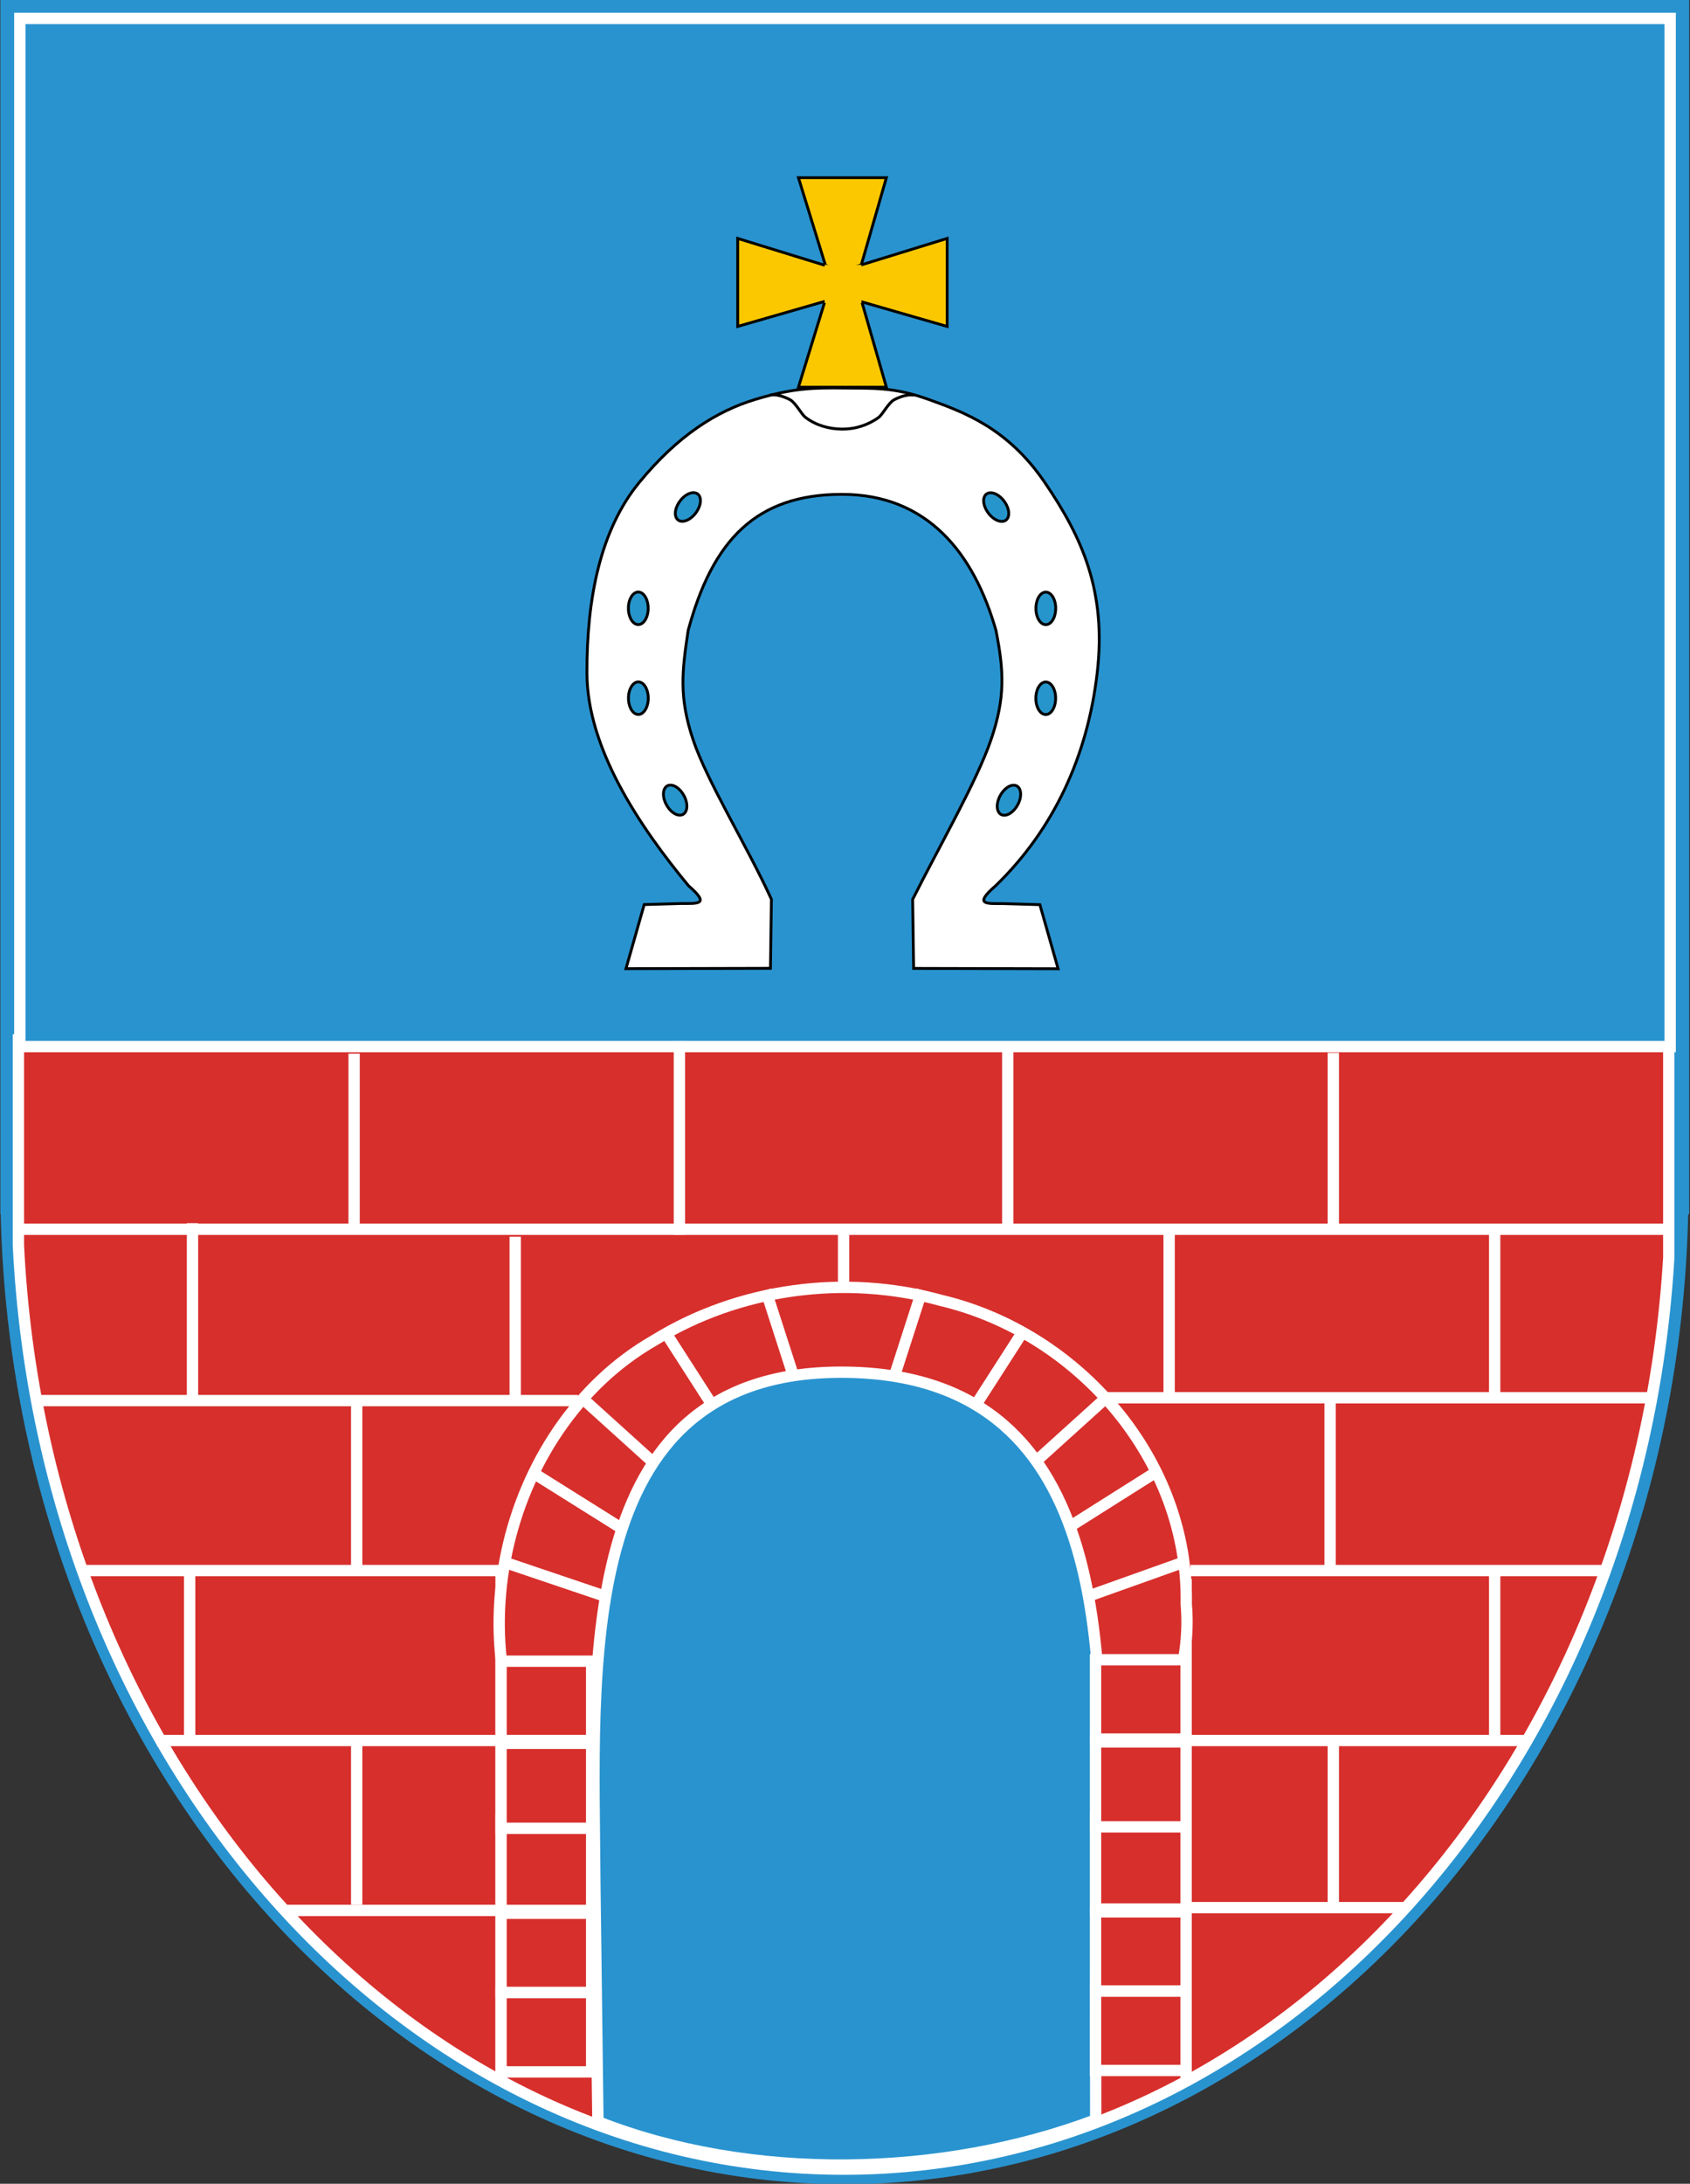 <?xml version="1.0" encoding="UTF-8" standalone="no"?>
<!-- Created with Inkscape (http://www.inkscape.org/) -->
<svg
   xmlns:dc="http://purl.org/dc/elements/1.1/"
   xmlns:cc="http://creativecommons.org/ns#"
   xmlns:rdf="http://www.w3.org/1999/02/22-rdf-syntax-ns#"
   xmlns:svg="http://www.w3.org/2000/svg"
   xmlns="http://www.w3.org/2000/svg"
   xmlns:sodipodi="http://sodipodi.sourceforge.net/DTD/sodipodi-0.dtd"
   xmlns:inkscape="http://www.inkscape.org/namespaces/inkscape"
   version="1.0"
   width="597"
   height="771"
   id="svg2"
   sodipodi:version="0.32"
   inkscape:version="0.46"
   sodipodi:docname="POL_gmina_Rusiec_COA.svg"
   inkscape:output_extension="org.inkscape.output.svg.inkscape"
   sodipodi:docbase="C:\Documents and Settings\Administrator\Pulpit">
  <rect width="100%" height="100%" fill="#333333" stroke="none"/>
  <sodipodi:namedview
     inkscape:window-height="480"
     inkscape:window-width="640"
     inkscape:pageshadow="2"
     inkscape:pageopacity="0.0"
     guidetolerance="10.0"
     gridtolerance="10.0"
     objecttolerance="10.0"
     borderopacity="1.0"
     bordercolor="#666666"
     pagecolor="#ffffff"
     id="base"
     showgrid="false" />
  <defs
     id="defs5" />
  <g
     id="layer1"
     style="fill:#2993cf;fill-opacity:1;stroke:#2993cf;stroke-width:4.346;stroke-miterlimit:4;stroke-dasharray:none;stroke-opacity:1"
     transform="matrix(0.847,0,0,1,-149.276,-195.434)">
    <path
       id="path2285"
       style="fill:#2993cf;fill-opacity:1;stroke:#2993cf;stroke-width:4.346;stroke-linecap:butt;stroke-linejoin:miter;stroke-miterlimit:4;stroke-dasharray:none;stroke-opacity:1"
       d="M 178.571,197.434 L 178.571,614.59 L 178.571,621.934 L 178.665,621.934 C 182.581,811.662 337.754,964.434 528.415,964.434 C 719.077,964.434 874.28,811.663 878.196,621.934 L 878.571,621.934 L 878.571,197.434 L 178.571,197.434 z" />
  </g>
  <path
     style="fill:#d72f2c;fill-opacity:1;fill-rule:evenodd;stroke:#ffffff;stroke-width:4;stroke-linecap:butt;stroke-linejoin:miter;stroke-miterlimit:4;stroke-dasharray:none;stroke-opacity:1"
     d="M 6.5,367.156 C 6.5,391.322 6.5,415.49 6.5,439.656 C 15.423,621.492 142.619,765.844 298.094,765.844 C 452.325,765.844 578.775,623.811 589.5,444.031 C 589.5,418.407 589.5,392.781 589.5,367.156 C 395.167,367.156 200.833,367.156 6.5,367.156 z"
     id="rect12192" />
  <rect
     id="rect7270"
     style="fill:#2993cf;fill-opacity:1;fill-rule:evenodd;stroke:#ffffff;stroke-width:4;stroke-linecap:butt;stroke-linejoin:miter;stroke-miterlimit:4;stroke-dasharray:none;stroke-opacity:1"
     y="6.5"
     x="7"
     height="363"
     width="583" />
  <g
     transform="translate(-3.196,486.5)"
     id="g3206">
    <g
       transform="matrix(1.37,0,0,1.37,-223.926,136.557)"
       id="g3200">
      <path
         d="M 394.34,-409 L 386.564,-382 L 394.34,-355 L 371.66,-355 L 379.984,-382 L 371.66,-409 L 394.34,-409 z"
         style="fill:#fbc800;fill-opacity:1;stroke:#000000;stroke-width:0.73;stroke-opacity:1"
         id="path3177" />
      <path
         d="M 410,-370.66 L 383,-378.436 L 356,-370.66 L 356,-393.34 L 383,-385.016 L 410,-393.34 L 410,-370.66 z"
         style="fill:#fbc800;fill-opacity:1;stroke:#000000;stroke-width:0.73;stroke-opacity:1"
         id="path3198" />
    </g>
    <rect
       width="11.018"
       height="11.5"
       x="295.5"
       y="-392"
       style="fill:#fbc800;fill-opacity:1;fill-rule:evenodd;stroke:#fbc800;stroke-width:2;stroke-linecap:butt;stroke-linejoin:miter;stroke-miterlimit:4;stroke-dasharray:none;stroke-opacity:1"
       id="rect3204" />
  </g>
  <path
     style="fill:#ffffff;fill-opacity:1;fill-rule:evenodd;stroke:#000000;stroke-width:1px;stroke-linecap:butt;stroke-linejoin:miter;stroke-opacity:1"
     d="M 266.781,141.031 C 253.287,145.112 239.553,153.626 225.813,170.344 C 212.072,187.062 207.233,211.275 207.344,237.781 C 207.454,264.287 225.893,291.765 243.219,312.719 C 251.209,319.618 246.193,318.957 240.5,319 L 227.563,319.375 L 221.125,342 L 272.156,341.875 L 272.5,317.5 C 263.78,298.398 249.8,275.988 244.813,261.094 C 239.825,246.199 240.916,237.077 243.094,222.594 C 251.711,190.749 267.049,174.531 297.406,174.531 C 327.772,174.531 344.093,195.501 351.844,222.625 C 354.642,236.906 355.165,246.275 350.094,261.125 C 345.023,275.975 331.806,298.8 322.406,317.531 L 322.75,341.906 L 373.781,342.031 L 367.344,319.406 L 354.406,319.031 C 348.713,318.988 343.697,319.65 351.688,312.75 C 372.322,292.741 384.136,266.877 387.563,237.812 C 390.989,208.748 382.223,189.663 369.094,170.375 C 355.965,151.087 340.498,145.538 328.125,141.062 C 315.752,136.587 308.379,137.117 298,137 C 287.621,136.883 280.276,136.95 266.781,141.031 z"
     id="path2167"
     sodipodi:nodetypes="czzcccccczczczcccccczzzzz" />
  <path
     d="M 226.484,209.263 C 228.333,210.176 229.382,213.379 228.828,216.419 C 228.273,219.458 226.324,221.184 224.474,220.276 C 222.623,219.367 221.571,216.167 222.122,213.126 C 222.674,210.085 224.621,208.353 226.472,209.257"
     style="fill:#2695cc;fill-opacity:1;fill-rule:evenodd;stroke:#000101;stroke-width:1;stroke-linecap:butt;stroke-linejoin:miter;stroke-miterlimit:4;stroke-dasharray:none;stroke-opacity:1"
     id="path5095" />
  <path
     d="M 226.508,240.995 C 228.357,241.909 229.407,245.112 228.852,248.151 C 228.297,251.19 226.349,252.917 224.498,252.008 C 222.647,251.099 221.595,247.899 222.147,244.859 C 222.698,241.818 224.645,240.086 226.496,240.989"
     style="fill:#2695cc;fill-opacity:1;fill-rule:evenodd;stroke:#000101;stroke-width:1;stroke-linecap:butt;stroke-linejoin:miter;stroke-miterlimit:4;stroke-dasharray:none;stroke-opacity:1"
     id="path5097" />
  <path
     d="M 247.106,175.197 C 248.039,177.038 246.959,180.23 244.694,182.331 C 242.428,184.431 239.833,184.645 238.897,182.809 C 237.96,180.972 239.035,177.78 241.299,175.676 C 243.564,173.573 246.16,173.353 247.101,175.186"
     style="fill:#2695cc;fill-opacity:1;fill-rule:evenodd;stroke:#000101;stroke-width:1;stroke-linecap:butt;stroke-linejoin:miter;stroke-miterlimit:4;stroke-dasharray:none;stroke-opacity:1"
     id="path5099" />
  <path
     d="M 236.718,277.195 C 238.779,277.099 241.247,279.395 242.232,282.323 C 243.218,285.251 242.347,287.705 240.288,287.805 C 238.229,287.905 235.76,285.614 234.771,282.686 C 233.782,279.758 234.648,277.3 236.706,277.195"
     style="fill:#2695cc;fill-opacity:1;fill-rule:evenodd;stroke:#000101;stroke-width:1;stroke-linecap:butt;stroke-linejoin:miter;stroke-miterlimit:4;stroke-dasharray:none;stroke-opacity:1"
     id="path5103" />
  <path
     id="path5107"
     style="fill:#ffffff;fill-opacity:1;fill-rule:evenodd;stroke:#000000;stroke-width:1.02px;stroke-linecap:butt;stroke-linejoin:miter;stroke-opacity:1"
     d="M 272.01,139.519 C 273.983,139.006 276.977,140.024 279.007,141.081 C 281.045,142.142 283.028,146.172 284.505,147.326 C 288.201,150.181 292.878,151.467 297.456,151.506 C 302.034,151.545 306.617,150.124 310.406,147.359 C 311.884,146.205 313.866,142.175 315.904,141.114 C 317.934,140.057 320.928,139.039 322.901,139.553"
     sodipodi:nodetypes="csczcsc" />
  <path
     d="M 368.428,209.295 C 366.578,210.208 365.529,213.411 366.084,216.451 C 366.638,219.49 368.587,221.216 370.438,220.308 C 372.288,219.399 373.341,216.199 372.789,213.158 C 372.238,210.117 370.291,208.386 368.439,209.289"
     style="fill:#2695cc;fill-opacity:1;fill-rule:evenodd;stroke:#000101;stroke-width:1;stroke-linecap:butt;stroke-linejoin:miter;stroke-miterlimit:4;stroke-dasharray:none;stroke-opacity:1"
     id="path6135" />
  <path
     d="M 368.403,241.027 C 366.554,241.941 365.505,245.144 366.059,248.183 C 366.614,251.222 368.563,252.949 370.413,252.04 C 372.264,251.131 373.316,247.932 372.765,244.891 C 372.213,241.85 370.266,240.118 368.415,241.021"
     style="fill:#2695cc;fill-opacity:1;fill-rule:evenodd;stroke:#000101;stroke-width:1;stroke-linecap:butt;stroke-linejoin:miter;stroke-miterlimit:4;stroke-dasharray:none;stroke-opacity:1"
     id="path6137" />
  <path
     d="M 347.805,175.23 C 346.872,177.07 347.952,180.262 350.218,182.363 C 352.483,184.463 355.078,184.677 356.015,182.841 C 356.951,181.004 355.876,177.812 353.612,175.708 C 351.348,173.605 348.751,173.385 347.811,175.218"
     style="fill:#2695cc;fill-opacity:1;fill-rule:evenodd;stroke:#000101;stroke-width:1;stroke-linecap:butt;stroke-linejoin:miter;stroke-miterlimit:4;stroke-dasharray:none;stroke-opacity:1"
     id="path6139" />
  <path
     d="M 358.193,277.227 C 356.132,277.132 353.664,279.427 352.679,282.355 C 351.694,285.283 352.564,287.737 354.623,287.837 C 356.682,287.937 359.152,285.646 360.14,282.718 C 361.129,279.79 360.263,277.333 358.206,277.227"
     style="fill:#2695cc;fill-opacity:1;fill-rule:evenodd;stroke:#000101;stroke-width:1;stroke-linecap:butt;stroke-linejoin:miter;stroke-miterlimit:4;stroke-dasharray:none;stroke-opacity:1"
     id="path6141" />
  <path
     style="fill:none;fill-rule:evenodd;stroke:#ffffff;stroke-width:4;stroke-linecap:butt;stroke-linejoin:miter;stroke-miterlimit:4;stroke-dasharray:none;stroke-opacity:1"
     d="M 5.733,434 C 199.911,434 394.089,434 588.267,434"
     id="path7200" />
  <path
     style="fill:none;fill-rule:evenodd;stroke:#ffffff;stroke-width:4;stroke-linecap:butt;stroke-linejoin:miter;stroke-miterlimit:4;stroke-dasharray:none;stroke-opacity:1"
     d="M 12.848,494.5 C 75.949,494.5 141.051,494.5 204.152,494.5"
     id="path7202"
     sodipodi:nodetypes="cc" />
  <path
     style="fill:none;fill-rule:evenodd;stroke:#ffffff;stroke-width:4;stroke-linecap:butt;stroke-linejoin:miter;stroke-miterlimit:4;stroke-dasharray:none;stroke-opacity:1"
     d="M 389.888,493.5 C 454.296,493.5 520.704,493.5 585.112,493.5"
     id="path7204"
     sodipodi:nodetypes="cc" />
  <path
     style="fill:none;fill-rule:evenodd;stroke:#ffffff;stroke-width:4;stroke-linecap:butt;stroke-linejoin:miter;stroke-miterlimit:4;stroke-dasharray:none;stroke-opacity:1"
     d="M 30.383,554.5 C 79.128,554.5 127.872,554.5 176.617,554.5"
     id="path7206" />
  <path
     style="fill:none;fill-rule:evenodd;stroke:#ffffff;stroke-width:4;stroke-linecap:butt;stroke-linejoin:miter;stroke-miterlimit:4;stroke-dasharray:none;stroke-opacity:1"
     d="M 420.528,554.5 C 473.176,554.5 513.824,554.5 566.472,554.5"
     id="path7208"
     sodipodi:nodetypes="cc" />
  <path
     style="fill:none;fill-rule:evenodd;stroke:#ffffff;stroke-width:4;stroke-linecap:butt;stroke-linejoin:miter;stroke-miterlimit:4;stroke-dasharray:none;stroke-opacity:1"
     d="M 386.465,614.5 C 437.822,614.5 489.178,614.5 540.535,614.5"
     id="path7210" />
  <path
     style="fill:none;fill-rule:evenodd;stroke:#ffffff;stroke-width:4;stroke-linecap:butt;stroke-linejoin:miter;stroke-miterlimit:4;stroke-dasharray:none;stroke-opacity:1"
     d="M 55.486,614.5 C 107.495,614.5 159.505,614.5 211.514,614.5"
     id="path7212" />
  <path
     style="fill:none;fill-rule:evenodd;stroke:#ffffff;stroke-width:4;stroke-linecap:butt;stroke-linejoin:miter;stroke-miterlimit:4;stroke-dasharray:none;stroke-opacity:1"
     d="M 99.96,674.5 C 136.987,674.5 174.013,674.5 211.04,674.5"
     id="path7214" />
  <path
     style="fill:none;fill-rule:evenodd;stroke:#ffffff;stroke-width:4;stroke-linecap:butt;stroke-linejoin:miter;stroke-miterlimit:4;stroke-dasharray:none;stroke-opacity:1"
     d="M 384.986,673.5 C 422.329,673.5 459.671,673.5 497.014,673.5"
     id="path7216" />
  <path
     style="fill:none;fill-rule:evenodd;stroke:#ffffff;stroke-width:4;stroke-linecap:butt;stroke-linejoin:miter;stroke-miterlimit:4;stroke-dasharray:none;stroke-opacity:1"
     d="M 125.09,371.999 C 125.09,393.759 125.09,413.519 125.09,435.279"
     id="path7220"
     sodipodi:nodetypes="cc" />
  <path
     style="fill:none;fill-rule:evenodd;stroke:#ffffff;stroke-width:4;stroke-linecap:butt;stroke-linejoin:miter;stroke-miterlimit:4;stroke-dasharray:none;stroke-opacity:1"
     d="M 240,367.493 C 240,390.336 240,413.179 240,436.021"
     id="path7224" />
  <path
     style="fill:none;fill-rule:evenodd;stroke:#ffffff;stroke-width:4;stroke-linecap:butt;stroke-linejoin:miter;stroke-miterlimit:4;stroke-dasharray:none;stroke-opacity:1"
     d="M 356,368.957 C 356,389.824 356,412.691 356,433.558"
     id="path7226"
     sodipodi:nodetypes="cc" />
  <path
     style="fill:none;fill-rule:evenodd;stroke:#ffffff;stroke-width:4;stroke-linecap:butt;stroke-linejoin:miter;stroke-miterlimit:4;stroke-dasharray:none;stroke-opacity:1"
     d="M 471,371.697 C 471,391.68 471,413.663 471,433.646"
     id="path7228"
     sodipodi:nodetypes="cc" />
  <path
     style="fill:none;fill-rule:evenodd;stroke:#ffffff;stroke-width:4;stroke-linecap:butt;stroke-linejoin:miter;stroke-miterlimit:4;stroke-dasharray:none;stroke-opacity:1"
     d="M 68,431.86 C 68,453.62 68,473.38 68,495.14"
     id="path7230"
     sodipodi:nodetypes="cc" />
  <path
     style="fill:none;fill-rule:evenodd;stroke:#ffffff;stroke-width:4;stroke-linecap:butt;stroke-linejoin:miter;stroke-miterlimit:4;stroke-dasharray:none;stroke-opacity:1"
     d="M 182,436.658 C 182,456.219 182,475.781 182,495.342"
     id="path7232" />
  <path
     style="fill:none;fill-rule:evenodd;stroke:#ffffff;stroke-width:4;stroke-linecap:butt;stroke-linejoin:miter;stroke-miterlimit:4;stroke-dasharray:none;stroke-opacity:1"
     d="M 413,433.716 C 413,453.905 413,474.095 413,494.284"
     id="path7234" />
  <path
     style="fill:none;fill-rule:evenodd;stroke:#ffffff;stroke-width:4;stroke-linecap:butt;stroke-linejoin:miter;stroke-miterlimit:4;stroke-dasharray:none;stroke-opacity:1"
     d="M 528,433.745 C 528,454.248 528,474.752 528,495.255"
     id="path7236" />
  <path
     style="fill:none;fill-rule:evenodd;stroke:#ffffff;stroke-width:4;stroke-linecap:butt;stroke-linejoin:miter;stroke-miterlimit:4;stroke-dasharray:none;stroke-opacity:1"
     d="M 126,492.716 C 126,512.905 126,533.095 126,553.284"
     id="path7238" />
  <path
     style="fill:none;fill-rule:evenodd;stroke:#ffffff;stroke-width:4;stroke-linecap:butt;stroke-linejoin:miter;stroke-miterlimit:4;stroke-dasharray:none;stroke-opacity:1"
     d="M 67,555.623 C 67,574.874 67,594.126 67,613.377"
     id="path7240" />
  <path
     style="fill:none;fill-rule:evenodd;stroke:#ffffff;stroke-width:4;stroke-linecap:butt;stroke-linejoin:miter;stroke-miterlimit:4;stroke-dasharray:none;stroke-opacity:1"
     d="M 126,614.561 C 126,633.187 126,653.813 126,672.439"
     id="path7242"
     sodipodi:nodetypes="cc" />
  <path
     style="fill:none;fill-rule:evenodd;stroke:#ffffff;stroke-width:4;stroke-linecap:butt;stroke-linejoin:miter;stroke-miterlimit:4;stroke-dasharray:none;stroke-opacity:1"
     d="M 471,614.687 C 471,634.562 471,654.438 471,674.313"
     id="path7244" />
  <path
     style="fill:none;fill-rule:evenodd;stroke:#ffffff;stroke-width:4;stroke-linecap:butt;stroke-linejoin:miter;stroke-miterlimit:4;stroke-dasharray:none;stroke-opacity:1"
     d="M 528,553.745 C 528,574.248 528,594.752 528,615.255"
     id="path7246" />
  <path
     style="fill:none;fill-rule:evenodd;stroke:#ffffff;stroke-width:4;stroke-linecap:butt;stroke-linejoin:miter;stroke-miterlimit:4;stroke-dasharray:none;stroke-opacity:1"
     d="M 387,554.619 C 387,618.54 387,682.461 387,746.381"
     id="path7248" />
  <path
     style="fill:none;fill-rule:evenodd;stroke:#ffffff;stroke-width:4;stroke-linecap:butt;stroke-linejoin:miter;stroke-miterlimit:4;stroke-dasharray:none;stroke-opacity:1"
     d="M 419,557.473 C 419,616.824 419,676.176 419,735.527"
     id="path7254" />
  <path
     style="fill:none;fill-rule:evenodd;stroke:#ffffff;stroke-width:4;stroke-linecap:butt;stroke-linejoin:miter;stroke-miterlimit:4;stroke-dasharray:none;stroke-opacity:1"
     d="M 177,553.505 C 177,613.835 177,674.165 177,734.495"
     id="path7256" />
  <path
     style="fill:#d72f2c;fill-opacity:1;fill-rule:evenodd;stroke:#ffffff;stroke-width:4;stroke-linecap:butt;stroke-linejoin:miter;stroke-miterlimit:4;stroke-dasharray:none;stroke-opacity:1"
     d="M 332.413,459.12 C 380.955,470.578 420.085,515.49 419.043,566.343 C 420.984,588.646 412.419,609.833 397.868,626.491 C 351.202,686.37 248.225,696.558 197.395,636.891 C 158.014,586.811 176.459,504.532 231.148,473.202 C 261.061,454.752 298.608,449.768 332.413,459.12 z"
     id="path7264" />
  <path
     style="fill:#2993cf;fill-opacity:1;fill-rule:evenodd;stroke:#ffffff;stroke-width:4;stroke-linecap:butt;stroke-linejoin:miter;stroke-miterlimit:4;stroke-dasharray:none;stroke-opacity:1"
     d="M 297,484.469 C 201.881,484.574 209.739,589.004 210.14,665.188 C 210.499,693.156 210.859,721.125 211.219,749.094 C 265.056,770.279 332.834,768.94 387.065,748.435 C 387.065,725.055 386.873,697.994 387.812,659.546 C 390.783,583.166 392.863,484.362 297,484.469 z"
     id="path7266"
     sodipodi:nodetypes="cccccz" />
  <path
     style="fill:none;fill-rule:evenodd;stroke:#ffffff;stroke-width:4;stroke-linecap:butt;stroke-linejoin:miter;stroke-miterlimit:4;stroke-dasharray:none;stroke-opacity:1"
     d="M 298,435.464 C 298,441.821 298,448.179 298,454.536"
     id="path9211" />
  <g
     id="g10228"
     transform="translate(-3,481.5)">
    <rect
       id="rect9213"
       style="fill:#d72f2c;fill-opacity:1;fill-rule:evenodd;stroke:#ffffff;stroke-width:4;stroke-linecap:butt;stroke-linejoin:miter;stroke-miterlimit:4;stroke-dasharray:none;stroke-opacity:1"
       y="194"
       x="180"
       height="28"
       width="32" />
    <rect
       id="rect9215"
       style="fill:#d72f2c;fill-opacity:1;fill-rule:evenodd;stroke:#ffffff;stroke-width:4;stroke-linecap:butt;stroke-linejoin:miter;stroke-miterlimit:4;stroke-dasharray:none;stroke-opacity:1"
       y="161"
       x="180"
       height="32"
       width="32" />
    <rect
       id="rect9217"
       style="fill:#d72f2c;fill-opacity:1;fill-rule:evenodd;stroke:#ffffff;stroke-width:4;stroke-linecap:butt;stroke-linejoin:miter;stroke-miterlimit:4;stroke-dasharray:none;stroke-opacity:1"
       y="222"
       x="180"
       height="28"
       width="32" />
    <rect
       id="rect9219"
       style="fill:#d72f2c;fill-opacity:1;fill-rule:evenodd;stroke:#ffffff;stroke-width:4;stroke-linecap:butt;stroke-linejoin:miter;stroke-miterlimit:4;stroke-dasharray:none;stroke-opacity:1"
       y="134"
       x="180"
       height="30"
       width="32" />
    <rect
       id="rect10190"
       style="fill:#d72f2c;fill-opacity:1;fill-rule:evenodd;stroke:#ffffff;stroke-width:4;stroke-linecap:butt;stroke-linejoin:miter;stroke-miterlimit:4;stroke-dasharray:none;stroke-opacity:1"
       y="105"
       x="180"
       height="28"
       width="32" />
  </g>
  <g
     id="g10237"
     transform="translate(-3,481.5)">
    <rect
       id="rect10204"
       style="fill:#d72f2c;fill-opacity:1;fill-rule:evenodd;stroke:#ffffff;stroke-width:4;stroke-linecap:butt;stroke-linejoin:miter;stroke-miterlimit:4;stroke-dasharray:none;stroke-opacity:1"
       y="193.5"
       x="390"
       height="28"
       width="32" />
    <rect
       id="rect10206"
       style="fill:#d72f2c;fill-opacity:1;fill-rule:evenodd;stroke:#ffffff;stroke-width:4;stroke-linecap:butt;stroke-linejoin:miter;stroke-miterlimit:4;stroke-dasharray:none;stroke-opacity:1"
       y="160.5"
       x="390"
       height="32"
       width="32" />
    <rect
       id="rect10208"
       style="fill:#d72f2c;fill-opacity:1;fill-rule:evenodd;stroke:#ffffff;stroke-width:4;stroke-linecap:butt;stroke-linejoin:miter;stroke-miterlimit:4;stroke-dasharray:none;stroke-opacity:1"
       y="221.5"
       x="390"
       height="28"
       width="32" />
    <rect
       id="rect10210"
       style="fill:#d72f2c;fill-opacity:1;fill-rule:evenodd;stroke:#ffffff;stroke-width:4;stroke-linecap:butt;stroke-linejoin:miter;stroke-miterlimit:4;stroke-dasharray:none;stroke-opacity:1"
       y="133.5"
       x="390"
       height="30"
       width="32" />
    <rect
       id="rect10212"
       style="fill:#d72f2c;fill-opacity:1;fill-rule:evenodd;stroke:#ffffff;stroke-width:4;stroke-linecap:butt;stroke-linejoin:miter;stroke-miterlimit:4;stroke-dasharray:none;stroke-opacity:1"
       y="104.5"
       x="390"
       height="28"
       width="32" />
  </g>
  <g
     id="g16106"
     transform="translate(-3,481.5)">
    <path
       id="path15125"
       style="fill:none;fill-rule:evenodd;stroke:#ffffff;stroke-width:4;stroke-linecap:butt;stroke-linejoin:miter;stroke-miterlimit:4;stroke-dasharray:none;stroke-opacity:1"
       d="M 181,70 L 216.995,82.163"
       sodipodi:nodetypes="cc" />
    <path
       id="path16096"
       style="fill:none;fill-rule:evenodd;stroke:#ffffff;stroke-width:4;stroke-linecap:butt;stroke-linejoin:miter;stroke-miterlimit:4;stroke-dasharray:none;stroke-opacity:1"
       d="M 190.5,38 L 221.775,57.603"
       sodipodi:nodetypes="cc" />
    <path
       id="path16098"
       style="fill:none;fill-rule:evenodd;stroke:#ffffff;stroke-width:4;stroke-linecap:butt;stroke-linejoin:miter;stroke-miterlimit:4;stroke-dasharray:none;stroke-opacity:1"
       d="M 208.5,12 L 234.172,35.206"
       sodipodi:nodetypes="cc" />
    <path
       id="path16100"
       style="fill:none;fill-rule:evenodd;stroke:#ffffff;stroke-width:4;stroke-linecap:butt;stroke-linejoin:miter;stroke-miterlimit:4;stroke-dasharray:none;stroke-opacity:1"
       d="M 237.5,-12 L 255.5,16" />
    <path
       id="path16102"
       style="fill:none;fill-rule:evenodd;stroke:#ffffff;stroke-width:4;stroke-linecap:butt;stroke-linejoin:miter;stroke-miterlimit:4;stroke-dasharray:none;stroke-opacity:1"
       d="M 273.5,-26 L 283.5,5" />
  </g>
  <g
     id="g16113"
     transform="matrix(-1,0,0,1,599.25,481.5)">
    <path
       style="fill:none;fill-rule:evenodd;stroke:#ffffff;stroke-width:4;stroke-linecap:butt;stroke-linejoin:miter;stroke-miterlimit:4;stroke-dasharray:none;stroke-opacity:1"
       d="M 181,70 C 192.225,74.002 203.45,78.004 214.676,82.007"
       id="path16115" />
    <path
       style="fill:none;fill-rule:evenodd;stroke:#ffffff;stroke-width:4;stroke-linecap:butt;stroke-linejoin:miter;stroke-miterlimit:4;stroke-dasharray:none;stroke-opacity:1"
       d="M 190.5,38 C 200.569,44.356 210.637,50.712 220.706,57.069"
       id="path16117" />
    <path
       style="fill:none;fill-rule:evenodd;stroke:#ffffff;stroke-width:4;stroke-linecap:butt;stroke-linejoin:miter;stroke-miterlimit:4;stroke-dasharray:none;stroke-opacity:1"
       d="M 208.5,12 C 217.057,19.735 225.614,27.471 234.172,35.206"
       id="path16119" />
    <path
       style="fill:none;fill-rule:evenodd;stroke:#ffffff;stroke-width:4;stroke-linecap:butt;stroke-linejoin:miter;stroke-miterlimit:4;stroke-dasharray:none;stroke-opacity:1"
       d="M 237.5,-12 C 243.5,-2.667 249.5,6.667 255.5,16"
       id="path16121" />
    <path
       style="fill:none;fill-rule:evenodd;stroke:#ffffff;stroke-width:4;stroke-linecap:butt;stroke-linejoin:miter;stroke-miterlimit:4;stroke-dasharray:none;stroke-opacity:1"
       d="M 273.5,-26 C 276.833,-15.667 280.167,-5.333 283.5,5"
       id="path16123" />
  </g>
  <path
     style="fill:none;fill-rule:evenodd;stroke:#ffffff;stroke-width:4;stroke-linecap:butt;stroke-linejoin:miter;stroke-miterlimit:4;stroke-dasharray:none;stroke-opacity:1"
     d="M 469.871,494.086 C 469.871,514.376 469.871,534.666 469.871,554.957"
     id="path2246" />
</svg>
